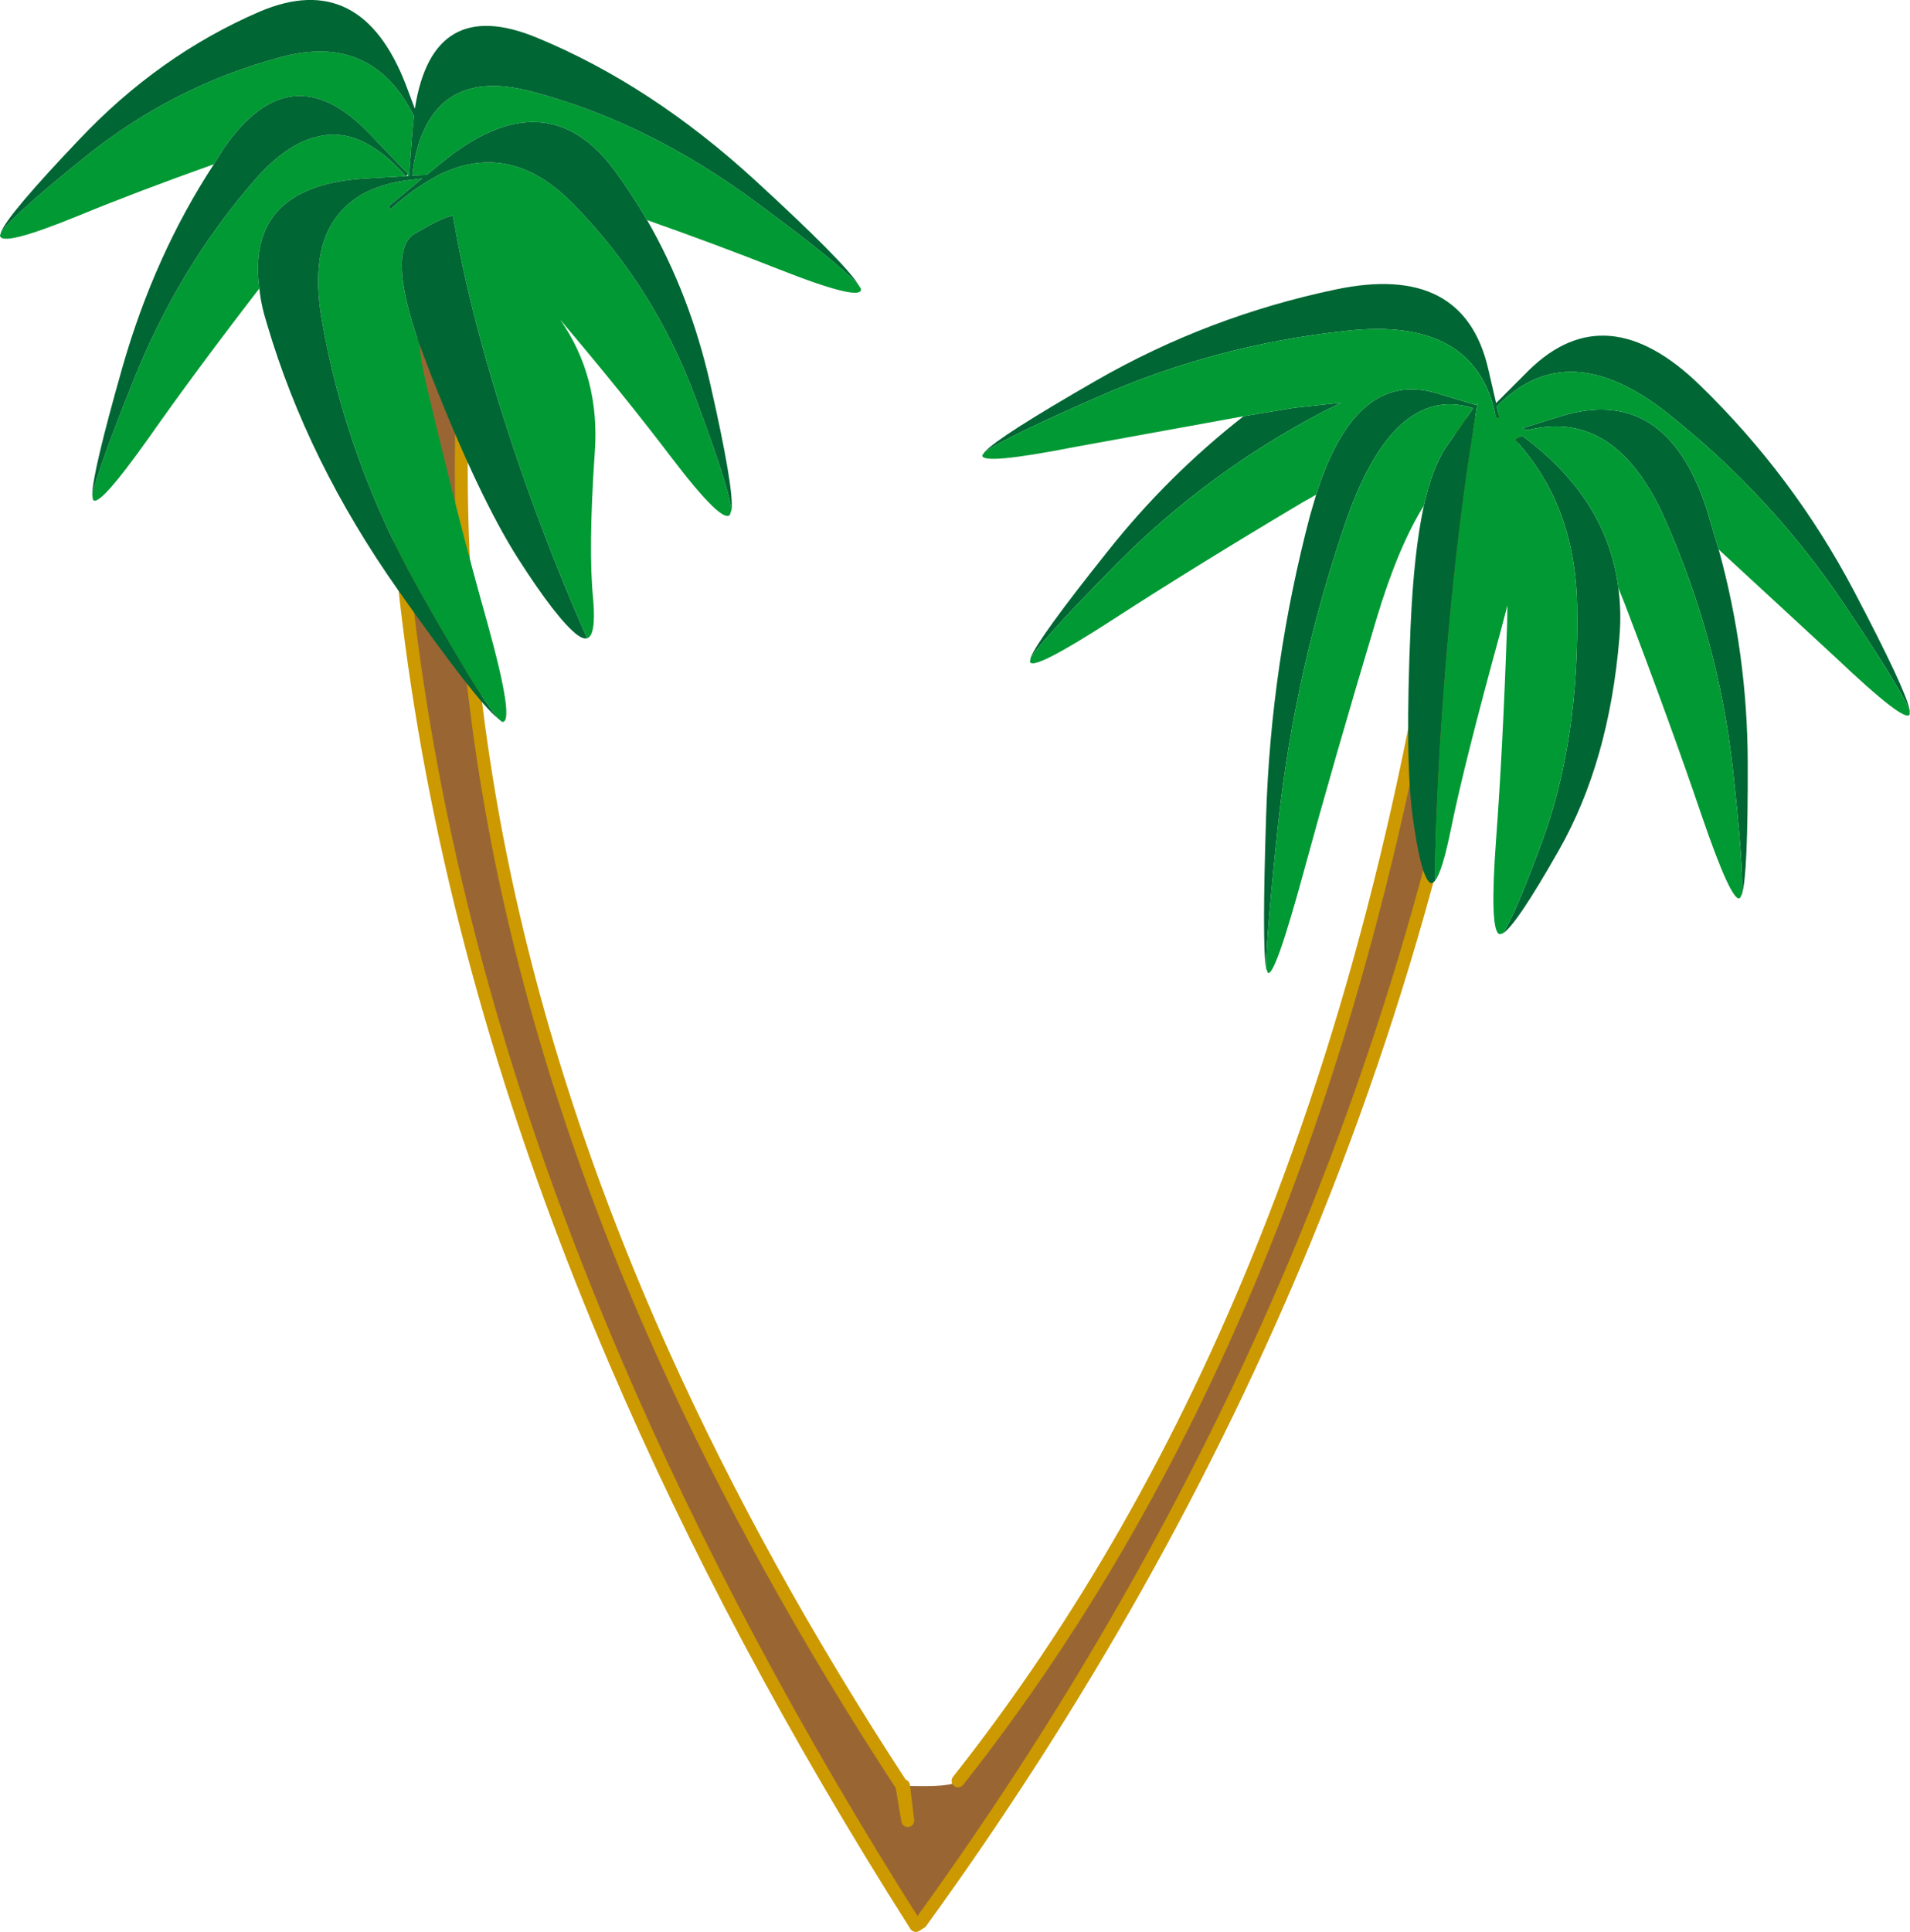 <?xml version="1.0" encoding="UTF-8" standalone="no"?>
<svg xmlns:xlink="http://www.w3.org/1999/xlink" height="299.35px" width="296.05px" xmlns="http://www.w3.org/2000/svg">
  <g transform="matrix(1.0, 0.0, 0.0, 1.0, 148.0, 149.2)">
    <path d="M-75.7 -98.1 L-87.3 -96.05 Q-87.4 -43.5 -71.0 11.35 -63.55 36.25 -52.7 61.6 -34.3 104.65 -6.05 149.15 L-5.25 148.65 Q31.8 97.5 54.4 42.55 79.55 -18.65 86.8 -84.6 L83.5 -83.95 78.65 -83.25 Q70.35 -12.2 47.9 43.7 29.15 90.5 0.5 126.75 -0.35 127.8 -7.95 127.5 L-7.3 132.9 -8.2 127.5 Q-30.35 93.65 -45.35 60.3 -63.4 20.1 -71.0 -19.45 -78.6 -59.15 -75.7 -98.1" fill="#996633" fill-rule="evenodd" stroke="none"/>
    <path d="M-75.7 -98.1 Q-78.6 -59.15 -71.0 -19.45 -63.4 20.1 -45.35 60.3 -30.35 93.65 -8.2 127.5 L-7.3 132.9 -7.95 127.5 M0.5 126.75 Q29.15 90.5 47.9 43.7 70.35 -12.2 78.65 -83.25 L83.5 -83.95 86.8 -84.6 Q79.55 -18.65 54.4 42.55 31.8 97.5 -5.25 148.65 L-6.05 149.15 Q-34.3 104.65 -52.7 61.6 -63.55 36.25 -71.0 11.35 -87.4 -43.5 -87.3 -96.05" fill="none" stroke="#cc9900" stroke-linecap="round" stroke-linejoin="round" stroke-width="2.0"/>
    <path d="M11.75 -47.3 Q14.25 -50.85 24.85 -61.6 39.0 -75.95 57.15 -85.45 L59.9 -86.8 52.55 -86.0 44.75 -84.7 Q33.05 -75.55 23.75 -63.85 12.9 -50.25 11.75 -47.3 M4.65 -79.2 Q8.25 -81.6 22.05 -87.65 40.45 -95.8 60.85 -97.95 79.65 -100.0 83.45 -86.35 L83.6 -85.75 83.85 -84.65 83.9 -84.55 84.45 -84.35 84.0 -86.2 Q94.95 -97.5 110.55 -85.1 126.6 -72.35 137.8 -55.65 146.25 -43.1 148.0 -39.15 147.45 -42.25 139.35 -57.65 130.0 -75.4 115.5 -89.5 101.0 -103.6 89.0 -91.85 L83.9 -86.75 82.65 -92.15 Q78.8 -108.5 59.05 -104.35 39.25 -100.2 21.85 -90.2 6.8 -81.55 4.65 -79.2 M118.4 -64.05 L116.5 -70.4 Q110.2 -89.6 94.1 -84.75 L87.95 -82.85 88.75 -82.55 Q100.4 -85.5 107.65 -73.45 108.95 -71.35 110.05 -68.8 118.4 -50.0 120.6 -30.0 122.25 -14.95 122.0 -10.65 122.95 -13.65 122.9 -31.05 122.85 -47.9 118.4 -64.05 M102.85 -58.1 Q101.1 -72.0 87.9 -81.7 L86.8 -81.1 Q90.1 -77.55 92.3 -73.25 96.25 -65.5 96.45 -55.45 96.85 -34.7 91.1 -19.0 86.8 -7.25 84.9 -4.55 86.95 -5.7 93.65 -17.5 101.4 -31.15 103.0 -50.3 103.35 -54.35 102.85 -58.1 M74.4 -12.7 Q74.55 -25.5 75.65 -40.55 77.0 -59.55 79.45 -76.7 L80.85 -85.75 80.95 -86.35 81.0 -86.7 80.75 -86.45 74.75 -88.25 Q62.15 -92.05 56.0 -72.55 L55.05 -69.3 Q49.0 -46.3 48.25 -22.85 47.6 -2.6 48.25 0.85 48.25 -4.15 50.15 -21.85 52.75 -45.4 60.5 -68.1 62.1 -72.75 63.9 -76.2 70.65 -89.05 80.35 -85.95 L76.0 -79.7 Q74.0 -76.65 72.7 -70.85 71.15 -63.7 70.65 -52.3 69.75 -31.75 70.95 -22.8 72.15 -13.85 73.55 -12.5 73.95 -12.15 74.4 -12.7" fill="#006633" fill-rule="evenodd" stroke="none"/>
    <path d="M11.75 -47.3 L11.65 -46.65 Q12.05 -45.15 24.5 -53.2 37.0 -61.3 53.8 -71.3 L56.0 -72.55 Q62.15 -92.05 74.75 -88.25 L80.75 -86.45 81.0 -86.7 80.95 -86.35 80.85 -85.75 79.45 -76.7 Q77.0 -59.55 75.65 -40.55 74.55 -25.5 74.4 -12.7 75.55 -14.05 76.95 -21.0 78.95 -30.85 84.6 -51.4 L85.65 -55.4 85.6 -52.5 Q84.95 -33.35 83.9 -19.2 82.85 -5.05 84.4 -4.45 L84.9 -4.55 Q86.8 -7.25 91.1 -19.0 96.85 -34.7 96.45 -55.45 96.25 -65.5 92.3 -73.25 90.1 -77.55 86.8 -81.1 L87.9 -81.7 Q101.1 -72.0 102.85 -58.1 L103.85 -55.6 Q110.85 -37.25 115.65 -23.15 120.45 -9.1 121.7 -10.05 L122.0 -10.65 Q122.25 -14.95 120.6 -30.0 118.4 -50.0 110.05 -68.8 108.95 -71.35 107.65 -73.45 100.4 -85.5 88.75 -82.55 L87.95 -82.85 94.1 -84.75 Q110.2 -89.6 116.5 -70.4 L118.4 -64.05 136.55 -47.3 Q147.35 -37.05 148.0 -38.5 L148.0 -39.15 Q146.25 -43.1 137.8 -55.65 126.6 -72.35 110.55 -85.1 94.95 -97.5 84.0 -86.2 L84.45 -84.35 83.9 -84.55 83.85 -84.65 83.6 -85.75 83.45 -86.35 Q79.65 -100.0 60.85 -97.95 40.45 -95.8 22.05 -87.65 8.25 -81.6 4.65 -79.2 L4.25 -78.65 Q4.1 -77.1 18.65 -79.95 L44.75 -84.7 52.55 -86.0 59.9 -86.8 57.15 -85.45 Q39.0 -75.95 24.85 -61.6 14.25 -50.85 11.75 -47.3 M48.25 0.85 L48.5 1.5 Q49.55 2.5 54.15 -14.4 58.75 -31.3 65.35 -53.3 68.7 -64.45 72.7 -70.85 74.0 -76.65 76.0 -79.7 L80.35 -85.95 Q70.65 -89.05 63.9 -76.2 62.1 -72.75 60.5 -68.1 52.75 -45.4 50.15 -21.85 48.25 -4.15 48.25 0.85" fill="#009933" fill-rule="evenodd" stroke="none"/>
    <path d="M-34.6 -70.25 L-34.85 -69.45 Q-36.0 -67.9 -44.0 -78.4 -51.25 -87.95 -61.2 -99.7 -55.0 -90.85 -55.8 -79.25 -56.85 -64.05 -56.05 -56.25 -55.6 -50.7 -57.0 -50.3 -62.4 -62.45 -67.1 -75.9 -73.95 -95.65 -77.1 -111.9 L-77.8 -115.75 Q-79.0 -115.75 -83.7 -113.0 -88.05 -110.4 -83.05 -96.0 -82.7 -92.8 -81.8 -89.1 -76.9 -68.35 -72.45 -52.65 -68.1 -36.95 -70.2 -37.35 L-70.85 -37.9 Q-74.2 -42.05 -82.9 -57.5 -94.45 -78.1 -98.15 -99.8 -99.95 -110.4 -95.7 -115.8 -92.2 -120.35 -84.65 -121.3 L-84.2 -121.35 -82.55 -121.55 -87.8 -117.2 -87.45 -116.8 Q-84.1 -119.85 -80.85 -121.6 L-80.1 -122.05 Q-70.1 -127.0 -61.3 -119.6 -60.35 -118.8 -59.35 -117.8 -46.6 -104.9 -40.15 -87.45 -35.25 -74.35 -34.6 -70.25 M-15.0 -105.15 L-14.55 -104.45 Q-14.25 -102.35 -27.2 -107.45 -36.4 -111.1 -47.7 -115.1 -50.05 -119.1 -52.75 -122.8 -63.45 -137.2 -79.65 -123.9 L-81.85 -122.1 -84.1 -122.0 Q-83.7 -125.65 -82.6 -128.35 L-82.35 -128.9 Q-78.15 -138.3 -65.7 -135.05 -47.7 -130.35 -30.9 -117.95 -18.35 -108.7 -15.0 -105.15 M-147.8 -113.35 Q-145.35 -116.4 -135.05 -124.7 -121.35 -135.8 -104.65 -140.3 -90.35 -144.25 -83.85 -131.25 L-84.05 -129.2 -84.6 -121.95 -84.7 -121.95 -84.85 -122.15 -84.75 -122.25 -90.9 -128.65 Q-103.0 -141.15 -113.35 -126.15 L-114.85 -123.75 Q-126.8 -119.5 -136.15 -115.65 -147.8 -110.9 -148.0 -112.7 L-147.8 -113.35 M-133.7 -72.5 Q-132.75 -76.7 -127.4 -90.05 -120.3 -107.85 -108.4 -121.45 -103.6 -126.9 -98.9 -128.0 -94.3 -129.2 -89.85 -126.15 -87.5 -124.65 -85.1 -121.9 L-91.2 -121.55 Q-109.9 -120.5 -107.8 -104.5 -117.8 -91.55 -125.05 -81.2 -132.8 -70.3 -133.6 -71.8 L-133.7 -72.5" fill="#009933" fill-rule="evenodd" stroke="none"/>
    <path d="M-34.6 -70.25 Q-35.25 -74.35 -40.15 -87.45 -46.6 -104.9 -59.35 -117.8 -60.35 -118.8 -61.3 -119.6 -70.1 -127.0 -80.1 -122.05 L-80.85 -121.6 Q-84.1 -119.85 -87.45 -116.8 L-87.8 -117.2 -82.55 -121.55 -84.2 -121.35 -84.65 -121.3 Q-92.2 -120.35 -95.7 -115.8 -99.95 -110.4 -98.15 -99.8 -94.45 -78.1 -82.9 -57.5 -74.2 -42.05 -70.85 -37.9 -74.1 -40.5 -86.25 -57.7 -100.3 -77.6 -106.6 -98.95 -107.55 -101.95 -107.8 -104.5 -109.9 -120.5 -91.2 -121.55 L-85.1 -121.9 Q-87.5 -124.65 -89.85 -126.15 -94.3 -129.2 -98.9 -128.0 -103.6 -126.9 -108.4 -121.45 -120.3 -107.85 -127.4 -90.05 -132.75 -76.7 -133.7 -72.5 -133.7 -75.85 -129.05 -92.2 -124.05 -109.7 -114.85 -123.75 L-113.35 -126.15 Q-103.0 -141.15 -90.9 -128.65 L-84.75 -122.25 -84.85 -122.15 -85.05 -121.9 -84.7 -121.95 -84.6 -121.95 -84.05 -129.2 -83.85 -131.25 Q-90.35 -144.25 -104.65 -140.3 -121.35 -135.8 -135.05 -124.7 -145.35 -116.4 -147.8 -113.35 -146.55 -116.2 -135.8 -127.5 -123.4 -140.65 -107.75 -147.4 -92.0 -154.1 -85.05 -135.95 L-83.7 -132.35 Q-80.95 -150.05 -64.75 -143.35 -47.1 -136.05 -31.0 -121.3 -17.05 -108.5 -15.0 -105.15 -18.35 -108.7 -30.9 -117.95 -47.7 -130.35 -65.7 -135.05 -78.15 -138.3 -82.35 -128.9 L-82.6 -128.35 Q-83.7 -125.65 -84.1 -122.0 L-81.85 -122.1 -79.65 -123.9 Q-63.45 -137.2 -52.75 -122.8 -50.05 -119.1 -47.7 -115.1 -41.05 -103.55 -37.9 -89.65 -34.25 -73.6 -34.6 -70.25 M-83.05 -96.0 Q-88.05 -110.4 -83.7 -113.0 -79.0 -115.75 -77.8 -115.75 L-77.1 -111.9 Q-73.95 -95.65 -67.1 -75.9 -62.4 -62.45 -57.0 -50.3 -57.6 -50.15 -58.5 -50.8 -61.65 -53.2 -67.7 -62.65 -73.75 -72.15 -81.2 -91.1 L-83.05 -96.0" fill="#006633" fill-rule="evenodd" stroke="none"/>
  </g>
</svg>
